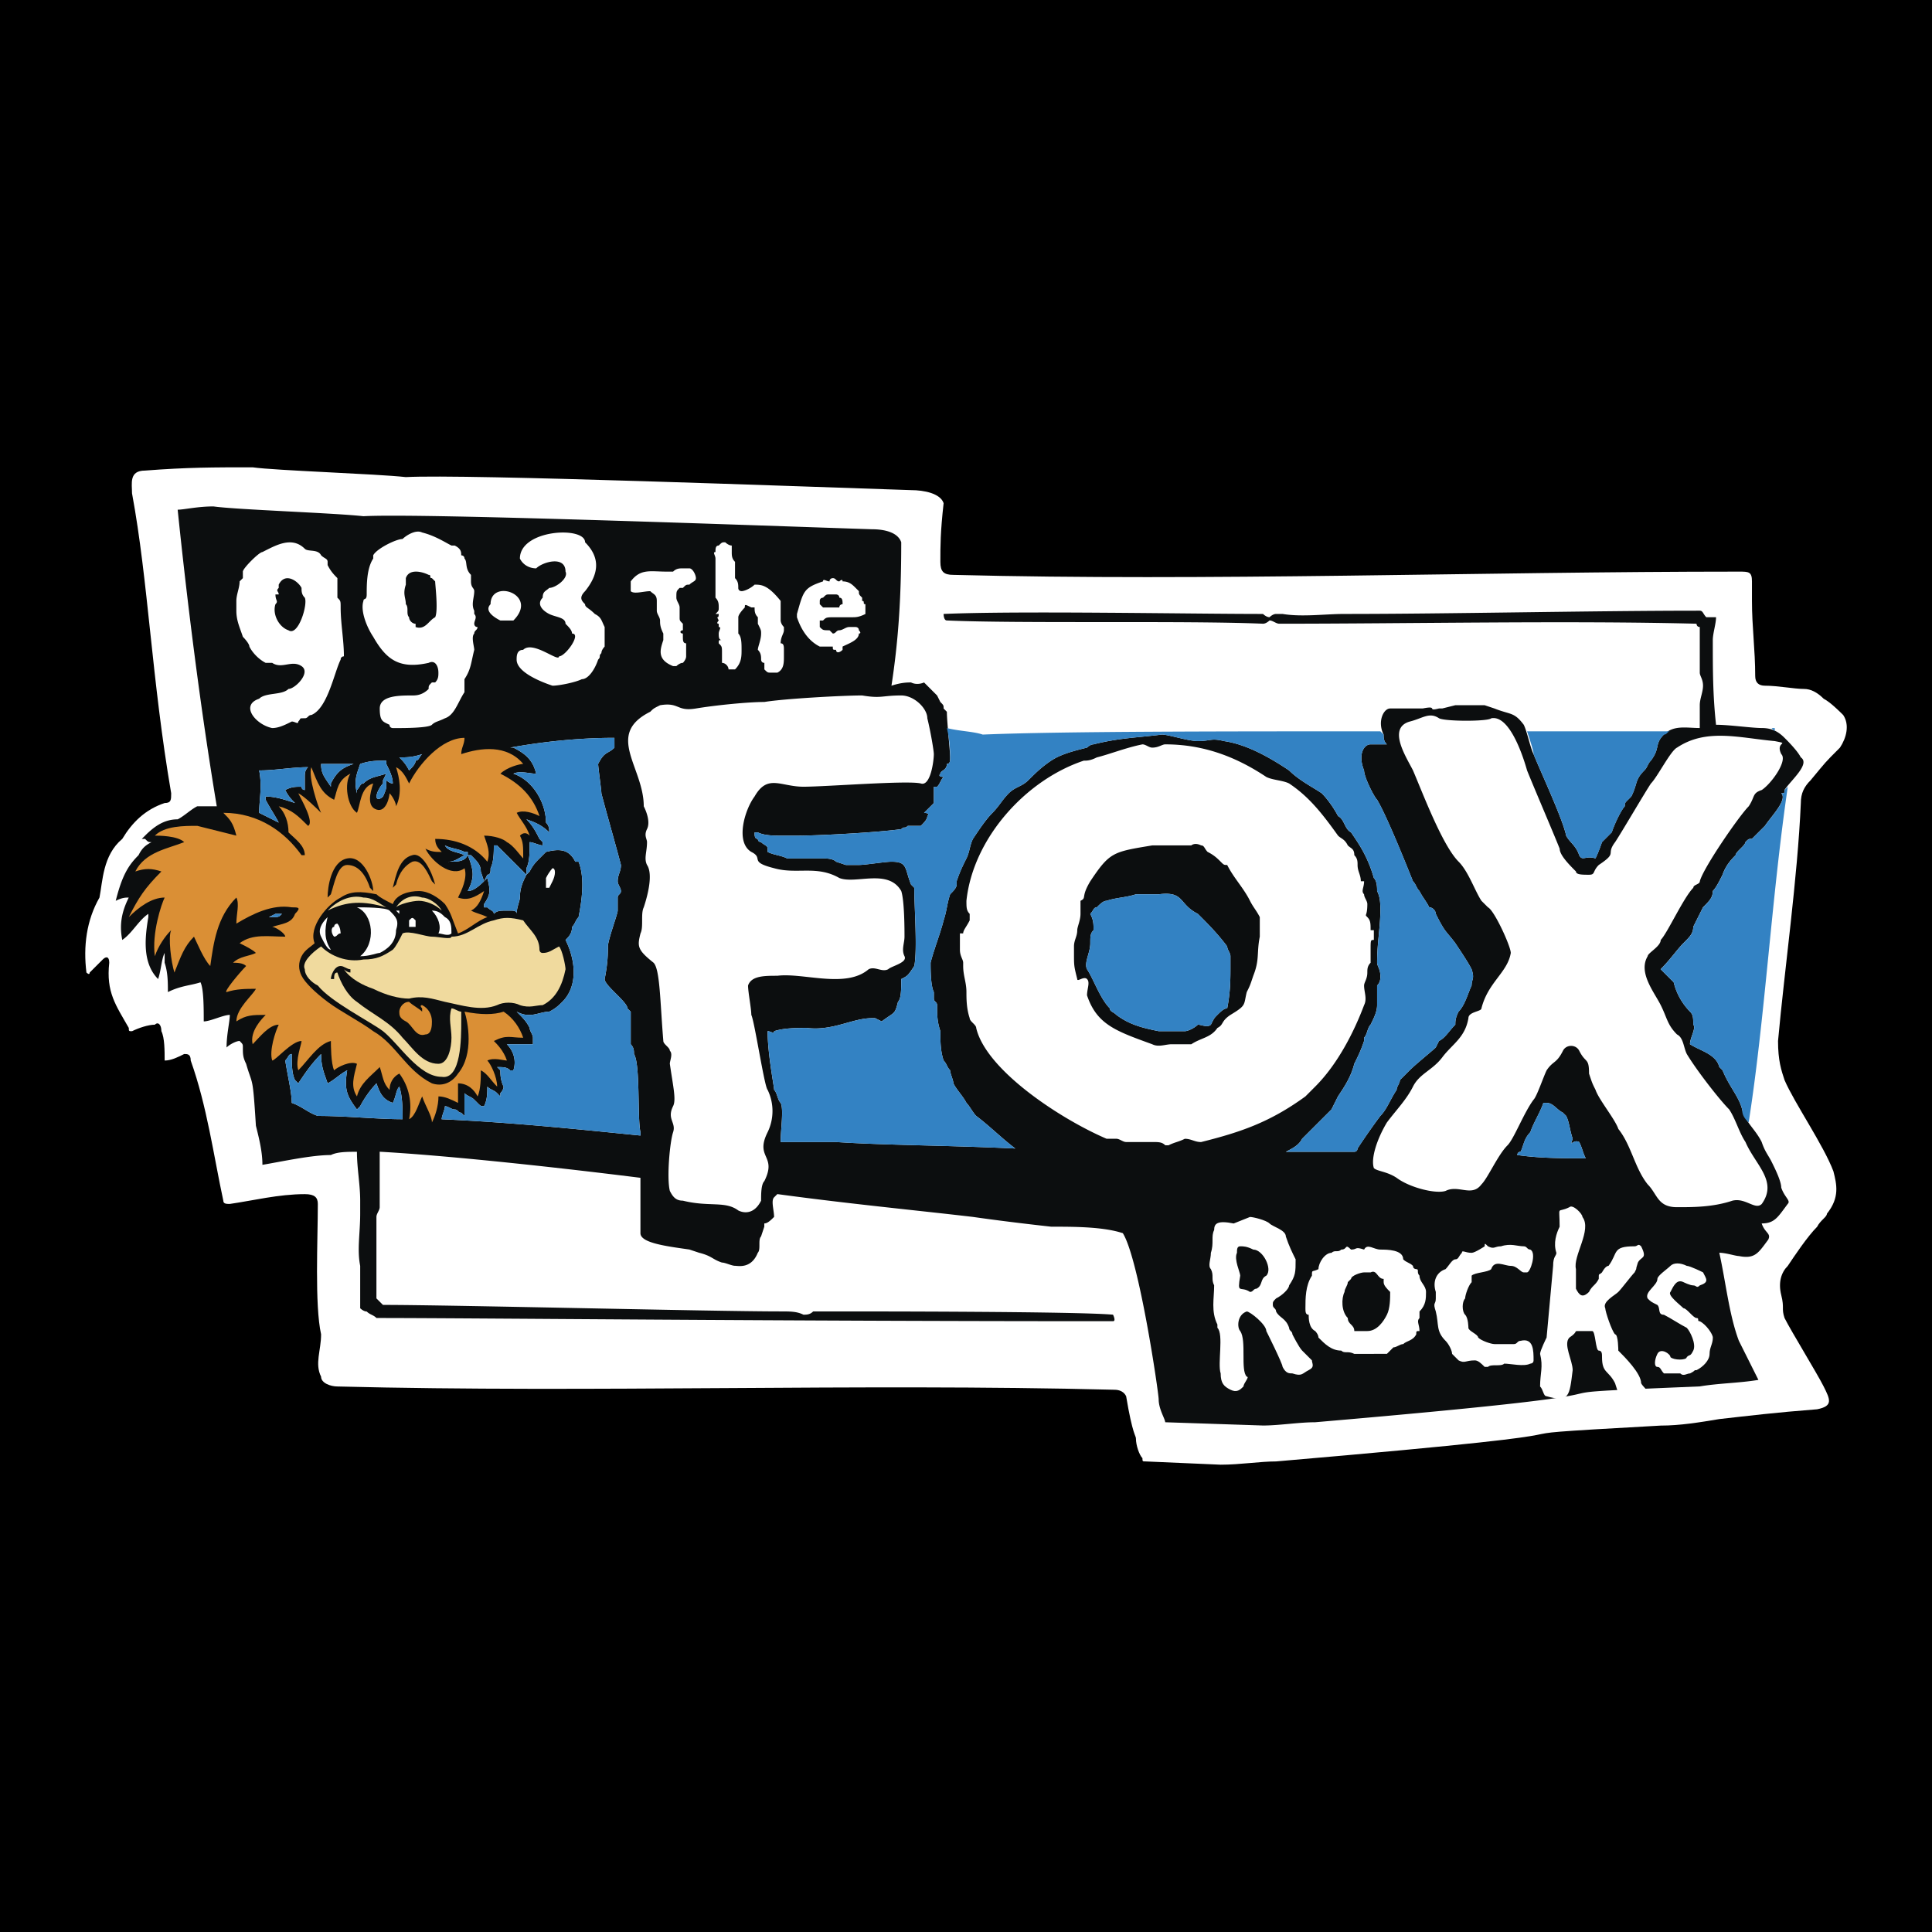 <svg xmlns="http://www.w3.org/2000/svg" width="2500" height="2500" viewBox="0 0 192.756 192.756"><g fill-rule="evenodd" clip-rule="evenodd"><path d="M0 0h192.756v192.756H0V0z"/><path d="M13.173 49.226c0-.976-.325-2.277 1.301-2.277 4.228-.325 6.829-.325 10.731-.325 2.276.325 12.357.65 15.284.976 5.854-.326 40.324.975 50.404 1.3 1.301 0 2.927.326 3.252 1.301-.325 2.927-.325 4.228-.325 5.854 0 .975.325 1.3 1.301 1.3 25.365.651 52.68-.325 78.371-.325.975 0 1.301 0 1.301.976v1.951c0 2.602.324 4.878.324 7.48 0 .65.326.975.977.975 1.301 0 2.926.325 3.902.325.65 0 1.301.325 1.951.976.65.325 1.625 1.301 1.951 1.626.65.976.324 2.276-.326 3.252-1.625 1.626-1.301 1.301-2.926 3.252-.65.65-.977 1.301-.977 2.276-.324 7.479-1.625 16.584-2.275 23.739 0 1.951.324 2.926.65 3.902.975 2.275 3.902 6.504 4.877 9.105.326 1.301.65 2.602-.65 4.227 0 .326-.65.65-.975 1.301-.977.977-2.277 2.928-2.928 3.902-.65.65-.975 1.627-.65 2.928.326 1.301 0 1.301.326 2.275.65 1.301 3.252 5.529 3.902 6.83s.975 1.951-.65 2.275c-4.229.326-6.83.65-9.756.977-1.951.324-3.902.65-5.854.65-23.414 1.301 3.252 0-38.373 3.576-1.625 0-3.576.326-5.527.326l-7.48-.326c-.324 0-.324 0-.324-.324-.326-.326-.65-1.301-.65-1.951 0-.326-.326-.326-.977-4.229-.324-.65-.975-.65-1.301-.65-25.689-.65-51.705.326-77.394-.324-.65 0-1.626-.326-1.626-.977-.65-1.301 0-2.602 0-4.227-.65-2.928-.325-9.432-.325-13.008 0-.65-.325-.977-1.301-.977-2.602 0-5.203.65-7.479.977-.325 0-.65 0-.65-.326-.976-4.553-1.626-9.43-3.252-13.982 0-.65-.325-.65-.65-.65-.65.324-1.301.65-1.951.65 0-.975 0-2.275-.325-2.926 0-.65-.325-.977-.65-.65-.65 0-1.626.324-2.276.65-.325 0-.325 0-.325-.326-1.301-2.275-2.276-3.576-1.951-6.504 0-.65-.325-.65-.65-.325l-1.301 1.301c0 .324-.325 0-.325 0-.325-2.602 0-5.204 1.301-7.48.325-1.626.325-4.228 2.276-5.854.976-1.626 2.276-2.927 4.228-3.577.65 0 .65-.325.65-.976-1.953-11.38-2.279-21.135-3.905-29.915z" fill="#fff"/><path d="M37.562 131.498c-.325-.324-.65-.324-.975-.65-.325 0-.651-.324-.651-.324v-4.229c-.325-1.625 0-3.252 0-5.203v-1.301c0-1.625-.325-3.252-.325-4.877-.975 0-1.951 0-2.601.324-1.952 0-4.878.65-6.829.977 0-1.301-.325-2.602-.65-3.902-.325-5.203-.325-3.902-.976-6.178-.325-.652-.325-.977-.325-1.627 0-.324 0-.324-.325-.65-.325 0-.976.326-1.301.65 0-1.301.325-2.602.325-3.252-.65 0-1.951.65-2.602.65 0-1.301 0-3.252-.325-3.902-.976.326-1.951.326-3.252.977 0-.977 0-1.951-.325-2.928v-.976c-.325.651-.325 1.626-.65 2.603-1.626-1.627-1.301-4.229-.976-6.179v-.325c-.976.65-1.626 1.951-2.602 2.601-.325-1.626 0-2.926.65-4.227-.325 0-.65 0-1.301.325.65-2.602 1.301-3.577 2.276-4.553.325-.65.65-.976 1.301-1.301-.325 0-.325 0-.65-.325h-.325l.325-.325c.976-.976 1.951-1.626 3.252-1.626.65-.325 1.301-.976 1.951-1.301h1.951c-1.626-9.756-2.927-20.162-3.902-29.592.65 0 1.951-.325 3.577-.325 2.276.325 12.032.65 14.959.976 5.853-.325 40.648.976 50.729 1.301 1.301 0 2.601.325 2.927 1.301 0 5.853-.326 10.081-.976 14.308.976-.325 1.626-.325 1.951-.325.65.325 1.301 0 1.301 0l1.301 1.301.325.65c.325.325.325.325.325.65l.325.325c0 .976.325 3.902.325 4.553 0 .325 0 .65-.325.65 0 .65-.65.65-.65.976-.325.325.325.325.325.325-.325.325-.325.65-.65.976h-.325v1.626l-.976.976s.65 0 .325.325c0 .325-.325.65-.65.976h-1.301c-.325.325-.325 0-.65.325-2.277.325-8.13.65-10.407.65h-1.625c-.65 0-1.626 0-2.276-.325h-.325c0 .325 0 .65.325.65 0 .325.325.325.325.325.325.325.65.325.65.65v.325c.65.325 1.301.325 1.951.65h3.577c.325 0 .976 0 1.301.325l.975.325h1.301c.651 0 2.602-.325 3.252-.325 1.626 0 1.301.65 1.951 2.276l.325.325c0 1.951.325 6.179 0 7.804-.65.976-.65.976-1.3 1.302 0 .975 0 1.951-.326 2.275-.325 1.301-.325.977-1.626 1.951l-.65-.324h-.325c-1.951 0-3.902 1.301-6.504.975-.976 0-2.276 0-3.252.326 0 .324-.325 0-.65 0 0 2.275.65 5.527.65 5.852.325.326.325.977.65 1.301.325.652 0 2.602 0 3.904h5.528c4.878.324 11.056.324 17.884.648-1.299-.975-2.602-2.275-3.902-3.252-.324-.324-.649-.975-.975-1.301-.325-.648-.976-1.301-1.301-1.949 0-.326-.325-.977-.325-1.303-.325-.324-.325-.648-.65-.975-.325-.975-.325-1.951-.325-2.926-.325-.977-.325-1.627-.325-2.602 0-.326-.325-.326-.325-.65v-.65c-.325-.65-.325-2.277-.325-2.928.325-1.3.976-2.926 1.301-4.228.325-.975.325-1.625.65-2.601.325-.326.65-.65.65-.976v-.325c.325-.976.65-1.626.976-2.276s.325-1.301.65-1.951c.65-.976 1.301-1.951 1.951-2.602s.977-1.301 1.625-1.951c.65-.65 1.301-.65 1.951-1.301s1.301-1.301 2.277-1.951c.975-.65 2.275-.976 3.576-1.301 0 0 .326-.325.65-.325 2.602-.65 4.229-.65 6.83-.976.65 0 2.602.65 3.576.65 1.301 0 1.301-.325 2.602 0 2.277.325 4.553 1.626 6.504 2.927.977.976 2.277 1.626 3.252 2.276.65.65 1.301 1.626 1.627 2.276.65.325.65 1.301 1.301 1.626.65.976 1.625 2.276 2.275 4.553.326.325.326.976.326 1.3.324.651.324 1.301.324 1.952 0 1.626-.324 3.252-.324 5.203 0 .325.324.65.324 1.301 0 .326 0 .65-.324.977v1.951c0 .65-.326 1.301-.65 1.951-.326.324-.326.975-.65 1.301v.324c-.326.977-.65 1.625-.977 2.277-.324 1.301-.975 2.275-1.625 3.252l-.65 1.301-2.928 2.926c-.324.65-.975.975-1.625 1.301h6.828c.326 0 .326-.326.326-.326a66.313 66.313 0 0 1 2.275-3.252c.65-.648.977-1.625 1.627-2.602 0-.324.324-.648.324-.975l.326-.324.65-.652c.65-.648 2.275-1.949 2.602-2.275l.324-.65c.65-.324.975-.975 1.627-1.625 0-.326 0-.65.324-1.301.65-.65.977-1.951 1.301-2.602 0-.65.326-.65 0-1.627-.324-.65-.975-1.626-1.625-2.601-.977-1.301-.977-.976-1.951-2.927 0-.325-.326-.651-.65-.651-.326-.65-.65-.975-.977-1.626-.324-.325-.324-.65-.65-.975-.65-1.626-2.602-6.504-3.576-8.13-.326-.325-1.301-2.276-1.301-2.927-.65-1.626 0-2.602.65-2.602h1.625c-.324-.325-.324-.65-.324-.976-.65-1.301 0-2.602.65-2.602h3.252c1.625-.325.324.325 1.625 0h.326l1.301-.325h2.926l.975.325c1.627.65 1.951.325 2.928 1.626.324.65.65 2.276.975 2.927.65 1.626 2.928 6.504 3.252 8.13.326.65.977.976 1.301 1.951.326.65.65 0 1.627.325.324-.65.65-1.626.65-1.626l.975-.976c.326-.976.977-2.276 1.301-2.602 0-.325 0-.325.326-.65l.324-.325c.65-1.301.326-1.626 1.301-2.602.326-.325.326-.65.65-.976.977-1.301.326-1.626 1.301-2.602.977-.976 2.277-.65 3.578-.65v-2.276c0-.65.324-1.301.324-1.951s-.324-.975-.324-1.301v-4.552c-.326 0-.326-.326-.326-.326-12.682-.325-28.941 0-41.623 0-.326 0-.65-.325-.977-.325 0 0-.324.325-.65.325-7.479-.325-24.389 0-31.543-.325-.325 0-.325-.65-.325-.65 7.479-.325 24.39 0 31.868 0 0 0 .326.325.65.325 0 0 .326-.325.65-.325h.65c1.951.325 4.229 0 6.18 0 10.404 0 24.713-.325 35.445-.325.324 0 .324.325.65.65h.975c0 .65-.324 1.626-.324 2.276 0 2.927 0 5.528.324 8.455 1.301 0 3.578.325 4.553.325.977 0 1.627.325 2.277.976.324.325 1.301 1.301 1.625 1.951.977.65-.975 2.276-1.625 3.252 0 .325 0 .325-.326.325.65.65-.975 2.276-1.625 3.252l-1.301 1.301c-.326 0-.326 0-.65.325 0 .325-.977.976-.977 1.301-.324.325-.975.976-1.301 1.951-.324.65-.65 1.301-.975 1.625 0 .651-.326.976-.977 1.626-.324.651-.65 1.301-.975 1.952 0 .65-.326.975-.977 1.626-.65.65-1.301 1.626-2.275 2.601.324.326.975.977 1.301 1.301a6.287 6.287 0 0 0 1.625 2.928c.326.324.326.65.326 1.301.324.324-.326 1.301-.326 1.951.977.65 2.602.975 2.928 2.275l.324.324c.65 1.627 1.627 2.604 1.951 3.904.326 1.299 1.301 1.949 1.951 3.252.326.975.65 1.299.977 1.949.324.65.975 1.951.975 2.602.326.977.977 1.301.65 1.627-.975 1.301-1.301 1.951-2.602 1.951.326.975.977.975.65 1.625-.975 1.301-1.301 1.951-2.926 1.627-.326 0-1.301-.326-1.951-.326.65 2.928.975 6.18 1.951 8.781l1.951 3.902c-1.951.324-3.902.324-5.854.65-23.414.975 3.252 0-38.373 3.576-1.625 0-3.576.326-5.203.326l-9.756-.326c0-.324-.65-1.301-.65-2.275 0-.65-1.951-13.984-3.576-16.586-1.951-.65-4.879-.65-7.154-.65-2.928-.324-5.529-.65-7.805-.975-5.528-.65-12.357-1.301-19.511-2.277l-.325.326c-.325.324 0 1.301 0 1.951-.325.324-.65.65-.976.65v.324l-.325.977c-.325.324 0 1.301-.325 1.625-.65 1.627-1.951 1.301-2.276 1.301s-.976-.324-1.301-.324c-.976-.326-.976-.65-2.276-.977l-.976-.324c-2.276-.326-4.878-.65-4.878-1.627v-1.625-3.902c-10.406-1.301-20.162-2.277-26.015-2.602v5.527c0 .326-.326.65-.326.977v8.129l.651.65c6.829 0 32.844.65 39.673.65.976 0 1.625 0 2.276.326.325 0 .65 0 .975-.326h2.277c3.577 0 24.064 0 27.64.326 0 0 .326.65 0 .65-32.837.007-64.055-.319-73.486-.319zm23.739-57.883c-3.252 0-6.829.325-10.406.976h.325c1.301.65 1.952 1.301 2.276 2.602-.65 0-1.625-.325-2.276 0 1.952.65 3.252 2.927 3.252 4.878.326.325.326.65.326.976-.651-.65-1.301-.976-2.277-1.301.651.65.976 1.301 1.301 1.951l.325.325v.325c-.325 0-.975-.325-1.301-.325 0 .976 0 1.951-.325 2.602v.65l-2.926-2.927h-.326c0 .65 0 1.626-.325 2.276 0 .325 0 .65-.325.65l-.325.65-.325-.976c0-.65-.326-.976-.976-1.626h-.325v-.325h-.325c-.65-.325-1.301-.325-1.951-.65.325.65 1.301.65 1.951.976-.65.325-.976.65-1.626.65.976 0 1.626 0 1.951-.65.65 1.626.65 2.276 0 3.577.65 0 1.301-.65 1.951-1.3.325 1.3.325 1.626-.325 2.602v.325h.325c.325.326.65.326.65.651.326-.325.651-.325 1.301-.325h.325c.325 0 .651 0 .651.325 0-.651.325-1.301.325-1.626 0-.976.325-1.626.65-2.276l.325-.325c.326-.65.65-.976.976-1.301l.65-.65c1.301-.325 2.276-.325 2.927.976h.325c.65 1.626.325 3.902 0 5.528-.325.325-.325.65-.65.976 0 .65-.325.975-.65 1.3.975 1.952 1.3 4.554-.326 6.179-.325.326-.65.65-1.3.977-.651 0-1.301.324-1.952.324-.325 0-.65 0-1.3-.324.65.65.975.975 1.3 1.625 0 .326.326.65.326.977v.65H50.57c.65.65.976 1.625.65 2.6h-.325c-.325-.324-.65-.324-1.3-.324l.325.324c0 .326 0 .977.325 1.627 0 0 0 .324-.325.65v.326l-.325-.326c-.326-.326-.65-.326-.976-.65 0 .65 0 1.301-.325 1.951-.325 0-.325 0-.651-.326l-.325-.324c-.325-.324-.65-.324-.976-.65v2.275l-.325-.324c-.325 0-.325-.324-.65-.324s-.65-.326-.976-.326c0 .326-.325.975-.325 1.301 7.154.324 13.333.975 19.836 1.625v-.324c-.325-1.301 0-6.828-.65-7.805 0-.324 0-.65-.325-.975v-3.252l-.325-.326c0-.65-2.276-2.275-2.276-2.926.325-1.627.325-2.603.325-3.252 0-.651.976-3.252.976-3.577v-1.301c0-.325.325-.325.325-.651 0-.325-.325-.65-.325-.975 0-.65.325-.976.325-1.626-.325-1.301-1.626-5.854-1.951-7.154 0-.325 0 .325 0 0s-.325-2.602-.325-2.927c.65-1.301.976-.976 1.626-1.626l-.001-.98zm90.078 41.623c2.275.326 4.553.326 6.828.326-.324-.65-.324-.977-.65-1.625-.65-.326-.975.648-.65-.326-.324-.977-.324-1.627-.65-2.277l-.324-.324c-.65-.324-.975-.977-1.627-.977h-.324c-.326.977-.977 1.951-1.301 2.928-.65.65-.65 1.301-.975 1.951-.327 0-.327.324-.327.324zm-28.941-14.633c.324-1.625.324-2.926.324-4.228v-.976c0-.325-.324-.65-.324-.975-.977-1.301-1.951-2.277-2.928-3.252-1.951-.976-1.301-2.277-3.902-1.951h-2.276c-.977.325-1.951.325-2.928.65-.324 0-.65.325-.975.65-.326 0-.326.326-.65.651.324.65.324.975.324 1.626-.324.325-.324.65-.324 1.301 0 .975-.65 1.951-.326 2.601.65.977 1.301 2.928 2.277 3.902 0 .326.324.326.65.65 1.301.977 2.602 1.301 4.227 1.627h2.602c.326 0 .977-.326 1.301-.65.326 0 .977.324 1.301 0 .326-.65.326-.65.65-.977.326-.322.65-.649.977-.649zM42.115 75.241c-.976.325-1.626.325-2.276.325.325.325.65.65.976 1.301.325-.325.65-.65.65-.976.325 0 .325-.325.65-.65zm-3.577.65c-.976 0-1.626 0-2.602.325-.325.976-.65 1.626-.325 2.927v-.325c.325-.325.325-.65.651-.65.65-.65 1.3-.65 2.276-.976l-.325.65v.325c-.325.325-.651.976-.651 1.301s.326.325.651 0c0 0 .325-.65.325-.976v-.65s.325.325.65.325c0-.65-.325-1.301-.65-1.951v-.325zm-3.251.325h-3.252c0 .976.325 1.301.976 2.276v-.325c.65-1.3 1.3-1.625 2.276-1.951zm-4.553.326c-1.626 0-3.252.325-4.878.325.325 1.626 0 2.927 0 4.228l1.951.976c-.325-.65-.975-1.626-1.3-2.276v-.325c.976 0 1.951.325 2.926.65-.325-.325-.65-.65-.975-1.301.65-.325.975-.325 1.626-.325 0 .325.325.325.325.325v-.65-.65c0-.327 0-.652.325-.977zM26.832 91.5h.325c.65 0 .65 0 .976-.325.325 0 .65 0 0 0h-.65l-.651.325zm1.626 14.309c.325 1.951.65 3.252.65 4.227.976.326 1.626.977 2.602 1.301 2.927 0 5.853.326 8.455.326 0-.975 0-2.275-.325-3.252-.325.324-.325.977-.65 1.625-.975-.324-1.3-.975-1.626-1.949-.65.648-1.3 1.625-1.626 2.275l-.325.326c-.975-1.301-1.301-1.953-.975-3.904-.651.326-1.301.977-1.952 1.303-.325-.977-.65-1.627-.65-2.928-.976.977-1.626 1.951-2.276 2.928l-.326-.326c-.325-.65-.325-1.625-.325-2.602-.326-.001-.326.323-.651.65zm13.332 5.853h.325v-.326.326h-.325z" fill="#0c0e0f"/><path d="M84.064 64.509v.325c-.325.325-.65.325-.65 0-.325 0-.325 0-.325-.325h-1.3c-1.301-.65-1.951-1.951-2.277-2.927v-.325c.651-2.277.651-2.602 2.602-3.252 0-.325.325 0 .65 0 0-.325.326-.325.326-.325.325 0 .325.325.65.325 0 0 .325-.325.325 0 .651 0 .976.325 1.301.65l.325.325c0 .326 0 .326.325.651v.325c.326 0 0 .325.326.325v.976c-.651.325-.976.325-1.301.325h-1.626c-.976 0-.976 0-1.301.325h-.325v.651c.325.325.325.325.975.325l.326.325c.325 0 .325-.325.65-.325s.65-.325.976-.325h.65s.325 0 .325.325c0 0 .325.325 0 .325-.001.651-.976.977-1.627 1.301zm-1.95-3.902h1.626c0-.325.325-.325.325-.325 0-.325 0-.65-.325-.65 0-.325-.325-.325-.325-.325h-.651c-.325 0-.325 0-.65.325 0 0-.325 0-.325.325v.325l.325.325zm-15.935 3.252v-.65c-.325-.65-.325-.976-.325-1.301s-.325-.65-.325-.975v-.326-.65c0-.65-.325-.65-.65-.976-.65 0-1.626.326-1.951 0v-.325-.65c.976-1.301 1.951-.976 3.577-.976h.65c.325-.325.65-.325.976-.325h.65c.325 0 .65.65.65.976 0 .325-.325.325-.65.65-.325 0-.325 0-.65.325h-.325c-.325.325-.325.325-.325.976 0 .325.325.65.325.975v.976c0 .325 0 .325.325.65v.651c-.325 0-.325.325 0 .325v.325c0 .325 0 .651.325.651v1.3c0 .326-.325.65-.325.65-.325 0-.65.325-.65.325h-.325c-1.627-.649-1.302-1.626-.977-2.601zm5.854 2.276v-.976c0-.65 0-.65-.325-.975 0-.326 0-.326.325-.326-.325 0-.325-.325-.325-.65s.325-.65 0-.65v-.326c-.325 0 0-.325 0-.325-.325-.65 0 0 0-.65h-.325c.325-.325.325-.325.325-.651 0-.325 0-.65-.325-.975v-.325-.976-1.626-.976c0-.325-.325-.65 0-.65 0-.325 0-.65.325-.65.325-.325.325-.325.65-.325 0 0 .325.325.65.325v.65c0 .325 0 .65.325.976v1.626c.325.325.325.65.325.975 0 .325.325.325.325.325.325 0 .976-.325 1.301-.65.65 0 1.301 0 2.602 1.625v1.951s0 .325.325.651v.325c0 .325-.325.65-.325 1.301.325 0 .325.325.325.65v.65c0 .65 0 1.301-.65 1.626h-.65c-.325 0-.325 0-.65-.325v-.65c-.325 0-.325-.325-.325-.325 0-.326 0-.651-.325-.976 0-.325.325-.976.325-1.626 0-.325 0-.325-.325-.976v-.65c-.325-.325-.325-.65-.325-.976h-.325c-.65-.325-.65-.325-.65 0 0 0-.65.651-.65.976v1.626c.325.325.325.976.325 1.626 0 .65 0 1.301-.65 1.951h-.65c-.003-.324-.328-.649-.653-.649zM116.258 114.264c-.324-.324-.65-.324-1.301-.324h-2.602c-.324 0-.65-.326-.975-.326h-.977c-4.553-1.951-12.031-6.83-13.008-11.057 0-.324-.649-.65-.649-.975-.325-.977-.325-1.951-.325-2.602 0-.977-.325-1.627-.325-2.603v-.325c0-.325-.325-.65-.325-1.3v-1.626h.325c0-.325.325-.65.65-1.301v-.65c-.325-.325-.325-.651-.325-1.301.65-6.179 5.854-12.032 11.707-13.983.324 0 .65 0 1.301-.325 1.301-.325 2.926-.976 4.553-1.301.324 0 .65.325.975.325.65 0 .977-.325 1.301-.325 3.902 0 7.154 1.301 10.082 3.252.65.325 1.625.325 2.275.65 1.951 1.301 3.252 2.927 4.879 5.203.324.325.65.325.975.976.326.325.65.325.65.976.326.325.326.65.326.976 0 .65.324.976.324 1.626h.326c0 .65-.326.975 0 1.301 0 .325.324.65.324.976 0 1.301-.324.976 0 1.301.326.325.326.65.326 1.301h.324v.975c-.324 0-.324 0-.324.976v1.3c-.326.325-.326.65-.326.977 0 .65-.324.975-.324 1.301 0 .65.324 1.301 0 1.951-.977 2.602-2.602 5.854-4.879 8.129l-.975.977c-3.578 2.6-6.504 3.576-10.406 4.553-.65 0-.977-.326-1.627-.326-.65.326-.975.326-1.625.65h-.325v-.002zm-7.805-14.959c.977 2.928 2.928 3.578 6.504 4.879.65.324 1.301 0 1.951 0h1.951c.977-.65 1.951-.65 2.602-1.627.65-.324.326-.65 1.301-1.301 1.627-.975 1.301-.975 1.627-2.275.324-.65.324-.65.65-1.627.65-1.625.324-2.276.65-3.902v-1.951c-.326-.65-.65-.976-.977-1.626-.65-1.301-1.625-2.276-2.275-3.577-.326 0-.326 0-.65-.325-.326-.325-.65-.65-1.301-.976-.326-.325-.326-.65-.65-.65-.65-.325-.977 0-.977 0h-3.902c-3.902.65-4.227.65-6.178 3.577-.977 1.626-.326 1.626-.977 1.951v1.301c0 .65-.324 1.301-.324 1.626 0 .65-.326.975-.326 1.626v.65c0 1.301 0 1.301.326 2.603 0 .324.65-.326.975 0 .326.323 0 .973 0 1.624zM73.659 120.768c-1.301-.977-2.927-.326-5.528-.977-.65 0-.976-.324-1.301-.975-.325-1.301 0-4.877.325-5.854s-.65-1.301 0-2.602c.325-.65 0-1.951-.325-4.227 0-.326.325-.977 0-1.301 0-.326-.65-.65-.65-.977-.325-3.902-.325-7.154-.976-7.805-1.626-1.3-1.626-1.625-1.301-2.926.325-.65 0-1.951.325-2.602.325-.975.976-3.251.325-4.227-.325-.65 0-1.301 0-2.276 0-.325-.325-.65 0-1.301s0-1.626-.325-2.276c0-3.902-3.902-7.154.65-9.431.325-.325.325-.325.976-.65 1.951-.325 1.626.65 3.577.325s5.203-.65 6.829-.65c1.951-.325 7.804-.65 9.755-.65 1.951.325 1.951 0 3.903 0 1.3 0 2.601 1.301 2.601 2.276.325 1.301.65 3.252.65 3.577 0 .65-.325 3.252-1.301 2.927-1.301-.325-9.43.325-11.707.325s-3.577-1.301-4.878.976c-.976 1.301-1.951 4.553-.325 5.528 1.301.65-.325.976 2.276 1.626 2.276.65 4.228-.325 6.504.976 1.626.65 4.877-.976 6.179 1.3.325.976.325 3.903.325 4.553 0 .651-.325 1.301 0 1.951.325.65-1.301.976-1.626 1.301-.65.326-1.301-.325-1.951 0-2.277 1.951-6.504.326-9.105.65-1.301 0-2.602 0-2.927.977 0 .65.325 2.275.325 2.926.325.65 1.301 7.154 1.626 7.479a4.83 4.83 0 0 1 0 4.229c-1.301 2.602.976 2.275-.325 4.877-.325.326-.325 1.301-.325 1.951-.649 1.301-1.625 1.301-2.275.977zM139.348 117.516c-.977-.65-1.951-.65-2.277-.977-.324-.975.326-2.926 1.301-4.553.977-1.299 1.951-2.275 2.602-3.576s1.951-1.627 2.928-2.928c.975-1.299 2.275-1.949 2.602-3.9 0-.65 1.299-.65 1.299-.977.652-2.602 2.604-3.576 2.928-5.528 0-.65-1.627-4.227-2.275-4.553l-.652-.65c-.648-.976-1.299-2.927-2.275-3.902-1.625-1.626-3.576-6.829-4.553-9.105-.65-1.301-2.602-4.228-.324-4.878 1.301-.325 1.951-.976 2.926-.325.65.325 4.879.325 5.203 0 1.627-.325 2.928 2.927 3.576 5.203.65 1.626 2.604 6.179 3.252 7.805 0 .65.977 1.626 1.627 2.276 0 .325.65.325 1.301.325s.324-.325.975-.976c1.951-1.301.65-.976 1.627-2.276.65-.976 2.926-4.878 3.576-5.854.65-.65 1.951-3.252 2.602-3.577 2.928-1.951 6.18-.976 9.756-.65 1.627.325 0 0 .65 1.301.65.65-.975 2.927-1.951 3.577-.975.325-.65.65-1.301 1.626-.975.976-4.553 6.179-4.877 7.479 0 .325-.65.325-.65.65-.977.976-2.602 4.553-3.252 5.203 0 .651-1.301 1.301-1.301 1.626-.977 1.627.65 3.578 1.301 4.879s.65 1.951 1.625 2.926c.65.326.65 1.301.977 1.951.975 1.625 3.252 4.553 4.227 5.529.65.975.977 2.275 1.627 3.252.975 2.275 3.252 3.9 1.625 6.178-.65.65-1.625-.65-2.926-.326-1.951.65-3.902.65-5.529.65-1.951 0-1.951-1.301-2.926-2.275-1.301-1.627-1.627-3.902-2.928-5.529-.324-.975-1.951-2.926-2.275-3.902-.326-.648-.326-.648-.65-1.625 0-1.627-.326-.975-.977-2.275-.324-.65-1.301-.65-1.625 0-.65 1.301-.975.975-1.627 1.949-.324.652-.975 2.604-1.301 2.928-.975 1.301-1.951 3.902-2.6 4.553-.977.975-1.951 3.252-2.604 3.902-.975 1.301-2.275 0-3.576.65-.979.324-3.581-.327-4.881-1.301zM27.157 72.639c-1.626-.325-3.252-2.276-1.301-2.927.65-.65 2.276-.325 2.927-.976.65 0 2.276-1.626 1.301-2.276-.976-.65-1.951.325-2.927-.325h-.65c-.65-.325-1.301-.976-1.626-1.626 0-.325-.65-.976-.65-.976-.325-.975-.65-1.626-.65-2.601v-.976c0-.65.325-1.301.325-1.951l.325-.325v-.651c0-.325 1.626-1.951 1.951-1.951 1.301-.65 2.927-1.626 4.228-.325.325.325 1.301 0 1.626.65.325.325.65.325.65.65v.325c.326.65.651.975.976 1.301v1.951c.325.325.325.325.325.975 0 1.626.325 3.252.325 4.878 0 0-.325 0-.325.326-.65 1.3-1.301 4.877-2.927 5.528-.325 0-.325.325-.65.325-.65 0-.325 0-.65.325 0 .325-.326 0-.65 0-.652.327-1.303.652-1.953.652zm1.626-9.755c.976.65 1.951-2.602 1.626-3.252-.325-.325-.325-.651-.325-.976-.325-.65-1.626-1.626-2.277-.325v.325c-.325.325 0 .325 0 .651h-.325c0 .65.325.65 0 .975-.325.976.325 2.277 1.301 2.602zm10.405 9.755s-.325 0-.325-.325c-.65-.325-.975-.325-.975-1.626s1.951-1.301 3.251-1.301c.325 0 .976 0 1.626-.65 0-.325 0-.325.325-.65h.325c.325-.325.325-.65.325-.976 0-.65-.325-1.3-.976-.976-2.927.65-4.228-.325-5.528-2.602-.65-.975-1.301-2.601-.975-3.577 0-.325.325 0 .325-.65 0-.976 0-2.602.65-3.578v-.325c.325-.65 2.276-1.626 2.927-1.626.325-.325 1.301-.976 1.951-.65 1.301.325 2.276.976 2.927 1.301h.325c.65.325.65.65.65.976 0 0 .325 0 .325.325.325.326 0 .976.65 1.626v.651c0 .65.325.65.325.975 0 .651-.325 1.301 0 1.952v.325c.325.325 0 .65 0 .975 0 0 0 .326.325.326 0 .325-.325.325-.325.65-.325.325 0 1.301 0 1.626-.325 1.301-.325 1.951-.976 2.927v1.301c-.65.976-.976 2.276-1.951 2.602-.65.325-.976.325-1.301.65s-2.927.325-3.252.325l-.648-.001zm2.277-10.08c.976.325 1.301-.651 1.951-.976.325-.65 0-3.251 0-3.577l-.325-.325c-.325 0 0-.326-.325-.326-.65-.325-1.951-.65-2.276.326v.65c-.325.976 0 1.301 0 1.951.325.325 0 .976.325 1.301 0 .325.325.65.65.65v.326zm8.455-.651c-.651-.325-1.626-.975-.976-1.626 0-2.601 4.877-.975 2.276 1.626h-1.3zm5.203 6.504c.65 0 2.276-.325 2.927-.65.65 0 1.301-.976 1.626-1.951.325-.326 0-.326.325-.651 0-.325.325-.65.325-.65v-1.951c-.326-.651-.326-.976-.976-1.301-.65-.651-.976-.651-.976-.976-.325-.325-.65-.65 0-1.301 1.301-1.626 1.626-3.252 0-4.877 0-1.626-6.503-1.301-6.503 1.625.325.651.975.976 1.625.976.65-.65 2.927-1.301 2.927.325.325.651-.976 1.626-1.626 1.626-.326.325-.651.325-.651.976-.65.65 0 1.301.651 1.626.65.325 1.626.325 1.626.975.325.326.65.651.65.976.976 0-.65 2.276-1.301 2.276 0 .65-2.601-1.626-3.577-.65-.65 0-.65.65-.65.976.001 1.3 2.602 2.275 3.578 2.601z" fill="#fff"/><path d="M40.489 101.906c-.65-.324-.65-.65-.65-.975 0-.326.325-.977.976-.977.325.326.976.65 1.301.977v-.326c-.325-.324 0-.324 0-.324.65.324.976.975.976 1.625 0 .326 0 1.301-.65 1.301-.977.326-1.302-.975-1.953-1.301zm5.529-26.665c0-.65.325-.976.325-1.626-2.276 0-4.553 2.602-5.528 4.553-.325-.65-.65-1.301-1.301-1.626.325.976.65 2.602 0 3.902 0-.325-.325-.976-.65-1.301 0 .325-.325 1.951-1.301 1.626-.975-.325-.65-1.626-.325-2.602-1.301.325-1.301 2.276-1.626 2.927-.975-.65-1.301-2.927-.65-3.902-1.301.65-1.301 1.626-1.626 2.602-1.301-.65-1.626-1.626-2.277-3.252-.325.976.651 3.902.976 4.553-.325-.325-1.626-1.626-2.276-1.951.325.65 1.626 2.927.976 3.252-.976-.976-1.626-1.626-2.927-1.951.651.65.976 1.626.976 2.602.65.65 1.626 1.301 1.626 2.276h-.325c-1.626-2.276-4.228-4.228-7.805-4.228.65.65.976.976 1.301 2.276l-3.902-.976c-1.301 0-3.252 0-4.228.976.325 0 2.276 0 2.927.65-1.626.65-3.902.976-4.878 2.927.976-.325 1.626-.325 2.602 0-1.626 1.626-2.276 2.602-3.252 4.553.976-.976 2.276-1.951 3.577-1.951-.325.65-1.301 3.577-.976 5.853.325-.975.976-1.951 1.626-2.601-.325.65 0 3.251.325 4.228.65-1.627.976-2.602 1.951-3.578.325.651.976 2.277 1.626 2.927.325-2.276.65-4.877 2.602-6.829.325.65 0 1.626 0 2.601 1.626-.975 3.577-1.951 5.528-1.626.65 0 .976 0 .325.651-.325.975-1.3.975-2.276 1.301.325 0 1.301.65 1.301.975-1.626 0-3.252-.325-4.553.651.65.325 1.301.65 1.626.975-.65.325-1.626.325-2.276.976.325 0 .976 0 1.301.325-.65.651-2.276 2.603-1.951 2.603.976-.326 1.951-.326 2.927-.326-.325.65-1.951 1.951-1.951 3.252.976-.65 1.626-.65 2.927-.65-.325.326-1.626 1.627-1.301 2.928.65-.65 1.626-1.951 2.601-1.951-.325.65-.975 2.602-.65 3.576.325 0 1.951-1.951 2.927-1.951 0 .326-.651 1.951-.325 2.926.976-.975 1.951-2.6 3.252-2.926 0 .326 0 2.277.325 2.926.325-.324 1.626-.975 2.276-.648-.325 1.301-.65 2.275 0 3.252.325-1.301 1.301-1.951 2.277-2.928.325.977.325 1.627.975 2.275 0-.648.325-1.299.976-1.625.976 1.301 1.301 2.926.976 4.553.65-.326.976-1.627 1.301-2.275.325.975.976 1.949.976 2.6.325-.65.65-1.625.65-2.6.65 0 1.301.324 1.951.648v-1.949c.976 0 1.626.648 1.951 1.301.326-.652.326-1.951.326-2.604.65.326.976.977 1.626 1.627 0-.975-.65-2.275-.976-2.602.65-.326 1.626 0 1.951 0-.325-.975-.975-1.625-1.301-1.951 1.301-.65 1.626-.324 2.927-.324-.325-.977-.976-1.951-1.951-2.602-.976.324-2.276.324-3.902 0 .325.975.976 4.227-.65 6.178-.65.977-1.626 1.301-2.602.977-2.602-1.303-3.577-3.902-5.854-5.203-1.301-.977-3.252-1.951-4.553-2.928-1.3-.975-2.276-1.951-2.601-2.602s-.325-1.301 0-1.951c.325-.65.975-.975 1.301-1.3-.65-1.626 1.3-3.902 2.601-4.553.976-.651 1.951-.651 3.577-.325.326.325.976.65 1.626.976.325-.976 1.626-1.301 2.602-1.301s1.951.651 2.602 1.301c.65.976.65 1.301 1.301 2.927.976-.325 1.951-1.301 2.927-1.626-.65-.325-.976-.325-1.626-.65.65-.326.976-.976 1.301-1.952-.976.651-1.626.976-2.602.651.325-.651.976-1.951.65-2.927-1.301.976-3.252-.65-3.902-1.951.65.325.976.325 1.626.325-.325-.325-.65-.65-.65-1.301 1.951 0 3.902.65 5.203 2.276.325-.976 0-1.626-.325-2.602.975 0 1.951.325 2.276.65.65.325 1.301 1.301 1.626 1.626 0-1.301 0-1.626-.325-2.276.325-.325.65-.325.975 0-.325-.976-.975-1.626-1.3-2.276.65-.325 1.626 0 2.276.325-.65-1.951-1.951-3.252-3.902-4.228.65-.65 1.951-.976 2.276-.976-1.631-1.953-4.232-1.628-6.183-.977z" fill="#da8f35"/><path d="M53.822 94.752s0 .325.325.325c.651 0 .976-.325 1.626-.65.325.325.651 1.951.651 2.276-.326 1.627-.976 2.928-2.277 3.578-.65 0-1.301.324-2.276 0-.651-.326-1.626-.326-2.276 0-1.626.65-3.577 0-5.203-.326-1.301-.324-2.276-.65-3.577-.324-.976 0-2.276-.326-3.577-.977-.975-.324-2.276-.975-2.927-1.951 0 0 .326.326.651.326v-.326c-.325 0-.651-.325-.976-.325-.65 0-.975.976-.975 1.302h.325c0-.326 0-.65.325-.65.325.975.976 2.275 1.951 2.926 1.626 1.301 3.252 1.951 4.553 3.578.976.975 1.951 2.602 3.577 2.602.976 0 1.301-1.627 1.301-2.602 0-.977-.325-1.951 0-2.928.325 0 .65.326.976.326v.975c0 1.627 0 5.854-1.951 5.529-2.276 0-4.228-3.252-5.853-4.553-1.301-.977-5.203-2.928-6.504-4.553-.651-.326-1.301-.977-1.301-1.627-.325-.65.65-1.626 1.626-2.276.976.975 2.602 1.625 4.228 1.301 1.3 0 1.951-.326 2.926-.976.325-.325.65-.976.976-1.626.65-.325 2.276.325 2.927.325s1.951.325 1.951 0c1.626 0 2.601-1.301 4.227-1.626.976-.325 1.626-.325 2.927 0 .648.976 1.624 1.626 1.624 2.927zM41.79 89.875c-.65 0-1.951.325-2.276.65.65-.975 1.626-1.3 2.602-.975.65 0 1.626.65 1.951 1.301-.651-.651-1.627-.976-2.277-.976zm-3.252.649c-2.276-.65-3.902-.65-5.854.326.976-.976 2.277-1.626 3.578-1.301.975 0 1.626.651 2.276.975z" fill="#f0da9e"/><path d="M43.091 87.923c-.325-.65-.976-2.276-1.951-1.951-.65.325-1.301.976-1.626 2.276l-.325.325c.325-1.301.65-2.927 1.951-3.252.976-.325 1.951 1.626 2.276 2.927l-.325-.325zm-6.179.651c-.325-.976-.976-2.276-2.276-2.276-.976 0-1.301 1.951-1.626 2.927l-.326.325c0-.976.326-3.577 1.952-3.902s2.601 2.276 2.601 3.251l-.325-.325z" fill="#0c0e0f"/><path d="M55.123 86.623s-.325.325-.65.976v.976h.326l.325-.65c.324-.652.324-1.302-.001-1.302zM43.091 90.85c.65 0 .976.325 1.301.65.65.325.65.976.65 1.626-.325.325-.976 0-1.301 0 .325-.65 0-1.626-.65-2.276zm-3.577 1.951c0 1.301-.976 1.951-1.625 2.276-.326 0-.976.325-1.952.325 1.626-1.3 1.301-4.227-.325-4.878.651 0 2.927 0 3.252.326.65.65.975.975.65 1.951zm-6.504 1.951c-.326 0-.651-.65-.976-1.301-.325-.65 0-1.301.65-1.951-.325 1.301-.325 2.276.326 3.252zm6.829-3.577v-.325h-.325l.325.325zm.975 1.301h.65v-.651c-.325-.325-.325-.325-.65 0v.651zm-7.479.975c.325 0 .325-.325.65-.325 0 0 0-.65-.325-.976 0 0-.325 0-.325.326-.325 0-.325.65 0 .975z" fill="#fff"/><path d="M94.471 72.639c1.301.325 2.602.325 3.578.65 7.803-.325 23.738-.325 39.672-.325l.326.325c0 .325 0 .65.324.976h-1.625c-.65 0-1.301.976-.65 2.602 0 .65.975 2.602 1.301 2.927.975 1.626 2.926 6.504 3.576 8.13.326.325.326.65.65.975.326.651.65.976.977 1.626.324 0 .65.326.65.651.975 1.951.975 1.626 1.951 2.927.65.975 1.301 1.951 1.625 2.601.326.977 0 .977 0 1.627-.324.65-.65 1.951-1.301 2.602-.324.65-.324.975-.324 1.301-.652.65-.977 1.301-1.627 1.625l-.324.65c-.326.326-1.951 1.627-2.602 2.275l-.65.652-.326.324c0 .326-.324.65-.324.975-.65.977-.977 1.953-1.627 2.602-.975 1.301-1.625 2.277-2.275 3.252 0 0 0 .326-.326.326h-6.828c.65-.326 1.301-.65 1.625-1.301l2.928-2.926.65-1.301c.65-.977 1.301-1.951 1.625-3.252.326-.652.65-1.301.977-2.277v-.324c.324-.326.324-.977.65-1.301.324-.65.65-1.301.65-1.951v-1.301-.65c.324-.326.324-.65.324-.977 0-.65-.324-.976-.324-1.301 0-1.951.324-3.577.324-5.203 0-.65 0-1.301-.324-1.952 0-.325 0-.975-.326-1.3-.65-2.276-1.625-3.577-2.275-4.553-.65-.325-.65-1.301-1.301-1.626-.326-.65-.977-1.626-1.627-2.276-.975-.65-2.275-1.301-3.252-2.276-1.951-1.301-4.227-2.602-6.504-2.927-1.301-.325-1.301 0-2.602 0-.975 0-2.926-.65-3.576-.65-2.602.325-4.229.325-6.83.976-.324 0-.65.325-.65.325-1.301.325-2.602.65-3.576 1.301-.977.65-1.627 1.301-2.277 1.951s-1.301.65-1.951 1.301c-.648.65-.975 1.301-1.625 1.951s-1.301 1.626-1.951 2.602c-.325.65-.325 1.301-.65 1.951s-.65 1.301-.976 2.276v.325c0 .325-.325.65-.65.976-.325.976-.325 1.626-.65 2.601-.325 1.301-.976 2.927-1.301 4.228 0 .65 0 2.277.325 2.928v.65c0 .324.325.324.325.65 0 .975 0 1.625.325 2.602 0 .975 0 1.951.325 2.926.325.326.325.65.65.975 0 .326.325.977.325 1.303.325.648.976 1.301 1.301 1.949.325.326.65.977.975 1.301 1.301.977 2.604 2.277 3.902 3.252-6.828-.324-13.006-.324-17.884-.648h-5.528c0-1.303.325-3.252 0-3.904-.325-.324-.325-.975-.65-1.301 0-.324-.65-3.576-.65-5.852.325 0 .65.324.65 0 .976-.326 2.276-.326 3.252-.326 2.602.326 4.553-.975 6.504-.975h.325l.65.324c1.301-.975 1.301-.65 1.626-1.951.326-.324.326-1.301.326-2.275.65-.326.65-.326 1.3-1.302.325-1.625 0-5.854 0-7.804l-.325-.325c-.65-1.626-.325-2.276-1.951-2.276-.65 0-2.601.325-3.252.325h-1.301l-.975-.325c-.325-.325-.976-.325-1.301-.325h-3.577c-.65-.325-1.301-.325-1.951-.65v-.325c0-.325-.325-.325-.65-.65 0 0-.325 0-.325-.325-.325 0-.325-.325-.325-.65h.325c.65.325 1.626.325 2.276.325h1.625c2.277 0 8.13-.325 10.407-.65.325-.325.325 0 .65-.325h1.301c.325-.325.65-.65.65-.976.325-.325-.325-.325-.325-.325l.976-.976v-.65-.976h.325c.325-.325.325-.65.65-.976 0 0-.65 0-.325-.325 0-.325.65-.325.65-.976.325 0 .325-.325.325-.65s-.002-1.63-.327-2.931zm57.883.325h14.309c-.324 0-.324.325-.65.325-.975.976-.324 1.301-1.301 2.602-.324.325-.324.65-.65.976-.975.976-.65 1.301-1.301 2.602l-.324.325c-.326.325-.326.325-.326.65-.324.325-.975 1.626-1.301 2.602l-.975.976s-.326.976-.65 1.626c-.977-.325-1.301.325-1.627-.325-.324-.976-.975-1.301-1.301-1.951-.324-1.626-2.602-6.504-3.252-8.13-.001-.326-.325-1.302-.651-2.278zm24.39-.325h.324v.325l-.324-.325zm1.625 5.854l-.324.325c0 .325 0 .325-.326.325.65.65-.975 2.276-1.625 3.252l-1.301 1.301c-.326 0-.326 0-.65.325 0 .325-.977.976-.977 1.301-.324.325-.975.976-1.301 1.951-.324.65-.65 1.301-.975 1.625 0 .651-.326.976-.977 1.626-.324.651-.65 1.301-.975 1.952 0 .65-.326.975-.977 1.626-.65.65-1.301 1.626-2.275 2.601.324.326.975.977 1.301 1.301a6.287 6.287 0 0 0 1.625 2.928c.326.324.326.65.326 1.301.324.324-.326 1.301-.326 1.951.977.65 2.602.975 2.928 2.275l.324.324c.65 1.627 1.627 2.604 1.951 3.904 0 .648.326.975.65 1.299 1.629-10.404 2.279-22.437 3.904-33.493zM61.301 73.615c-3.252 0-6.829.325-10.406.976h.325c1.301.65 1.952 1.301 2.276 2.602-.65 0-1.625-.325-2.276 0 1.952.65 3.252 2.927 3.252 4.878.326.325.326.65.326.976-.651-.65-1.301-.976-2.277-1.301.651.65.976 1.301 1.301 1.951l.325.325v.325c-.325 0-.975-.325-1.301-.325 0 .976 0 1.951-.325 2.602v.65l-2.926-2.927h-.326c0 .65 0 1.626-.325 2.276 0 .325 0 .65-.325.65l-.325.65-.325-.976c0-.65-.326-.976-.976-1.626h-.325v-.325h-.325c-.65-.325-1.301-.325-1.951-.65.325.65 1.301.65 1.951.976-.65.325-.976.65-1.626.65.976 0 1.626 0 1.951-.65.65 1.626.65 2.276 0 3.577.65 0 1.301-.65 1.951-1.3.325 1.3.325 1.626-.325 2.602v.325h.325c.325.326.65.326.65.651.326-.325.651-.325 1.301-.325h.325c.325 0 .651 0 .651.325 0-.651.325-1.301.325-1.626 0-.976.325-1.626.65-2.276l.325-.325c.326-.65.65-.976.976-1.301l.65-.65c1.301-.325 2.276-.325 2.927.976h.325c.65 1.626.325 3.902 0 5.528-.325.325-.325.65-.65.976 0 .65-.325.975-.65 1.3.975 1.952 1.3 4.554-.326 6.179-.325.326-.65.65-1.3.977-.651 0-1.301.324-1.952.324-.325 0-.65 0-1.3-.324.65.65.975.975 1.3 1.625 0 .326.326.65.326.977v.65H50.57c.65.65.976 1.625.65 2.6h-.325c-.325-.324-.65-.324-1.3-.324l.325.324c0 .326 0 .977.325 1.627 0 0 0 .324-.325.65v.326l-.325-.326c-.326-.326-.65-.326-.976-.65 0 .65 0 1.301-.325 1.951-.325 0-.325 0-.651-.326l-.325-.324c-.325-.324-.65-.324-.976-.65v2.275l-.325-.324c-.325 0-.325-.324-.65-.324s-.65-.326-.976-.326c0 .326-.325.975-.325 1.301 7.154.324 13.333.975 19.836 1.625v-.324c-.325-1.301 0-6.828-.65-7.805 0-.324 0-.65-.325-.975v-3.252l-.325-.326c0-.65-2.276-2.275-2.276-2.926.325-1.627.325-2.603.325-3.252 0-.651.976-3.252.976-3.577v-1.301c0-.325.325-.325.325-.651 0-.325-.325-.65-.325-.975 0-.65.325-.976.325-1.626-.325-1.301-1.626-5.854-1.951-7.154 0-.325 0 .325 0 0s-.325-2.602-.325-2.927c.65-1.301.976-.976 1.626-1.626l-.001-.98zm90.078 41.623c2.275.326 4.553.326 6.828.326-.324-.65-.324-.977-.65-1.625-.65-.326-.975.648-.65-.326-.324-.977-.324-1.627-.65-2.277l-.324-.324c-.65-.324-.975-.977-1.627-.977h-.324c-.326.977-.977 1.951-1.301 2.928-.65.65-.65 1.301-.975 1.951-.327 0-.327.324-.327.324zm-28.941-14.633c.324-1.625.324-2.926.324-4.228v-.976c0-.325-.324-.65-.324-.975-.977-1.301-1.951-2.277-2.928-3.252-1.951-.976-1.301-2.277-3.902-1.951h-2.276c-.977.325-1.951.325-2.928.65-.324 0-.65.325-.975.65-.326 0-.326.326-.65.651.324.65.324.975.324 1.626-.324.325-.324.65-.324 1.301 0 .975-.65 1.951-.326 2.601.65.977 1.301 2.928 2.277 3.902 0 .326.324.326.65.65 1.301.977 2.602 1.301 4.227 1.627h2.602c.326 0 .977-.326 1.301-.65.326 0 .977.324 1.301 0 .326-.65.326-.65.65-.977.326-.322.65-.649.977-.649zM42.115 75.241c-.976.325-1.626.325-2.276.325.325.325.65.65.976 1.301.325-.325.65-.65.65-.976.325 0 .325-.325.65-.65zm-3.577.65c-.976 0-1.626 0-2.602.325-.325.976-.65 1.626-.325 2.927v-.325c.325-.325.325-.65.651-.65.65-.65 1.3-.65 2.276-.976l-.325.65v.325c-.325.325-.651.976-.651 1.301s.326.325.651 0c0 0 .325-.65.325-.976v-.65s.325.325.65.325c0-.65-.325-1.301-.65-1.951v-.325zm-3.251.325h-3.252c0 .976.325 1.301.976 2.276v-.325c.65-1.3 1.3-1.625 2.276-1.951zm-4.553.326c-1.626 0-3.252.325-4.878.325.325 1.626 0 2.927 0 4.228l1.951.976c-.325-.65-.975-1.626-1.3-2.276v-.325c.976 0 1.951.325 2.926.65-.325-.325-.65-.65-.975-1.301.65-.325.975-.325 1.626-.325 0 .325.325.325.325.325v-.65-.65c0-.327 0-.652.325-.977zM26.832 91.5h.325c.65 0 .65 0 .976-.325.325 0 .65 0 0 0h-.65l-.651.325zm1.626 14.309c.325 1.951.65 3.252.65 4.227.976.326 1.626.977 2.602 1.301 2.927 0 5.853.326 8.455.326 0-.975 0-2.275-.325-3.252-.325.324-.325.977-.65 1.625-.975-.324-1.3-.975-1.626-1.949-.65.648-1.3 1.625-1.626 2.275l-.325.326c-.975-1.301-1.301-1.953-.975-3.904-.651.326-1.301.977-1.952 1.303-.325-.977-.65-1.627-.65-2.928-.976.977-1.626 1.951-2.276 2.928l-.326-.326c-.325-.65-.325-1.625-.325-2.602-.326-.001-.326.323-.651.65zm13.332 5.853h.325v-.326.326h-.325z" fill="#3382c3"/><path d="M135.119 135.076c-.65-.326-.975 0-1.301-.326-.975 0-1.625-.65-2.275-1.301 0-.324-.326-.65-.326-.65-.65-.324-.65-1.301-.65-1.625-.324 0-.324-.326-.324-.65 0-.977 0-2.277.65-3.252 0-.65 0-.326.65-.65 0-.65.65-1.627 1.301-1.627.324-.324.65 0 .975-.324.65 0 .326-.65.977 0 .65 0 .324-.326 1.301 0 .324-.65.975 0 1.625 0s2.277 0 2.277.975c.324.326.65.326.975.65 0 .326.326.326.326.326.324 0 0 .324.324.65 0 .65.65.975.65 1.625s0 1.301-.65 1.951v.65c-.324.326 0 .65 0 1.301-.324 0-.324 0-.324.326-.326.65-.977.65-1.301.975-.326 0-.65.326-.977.326l-.65.65H135.119zm0-2.277h1.301c.977 0 1.627-.975 1.951-1.625.326-.65.326-1.627.326-2.277-.326-.324-.65-.65-.65-.975v-.326c-.65 0-.65-.975-1.301-.65h-.326-.324c-.326 0-1.301.326-1.301.65l-.326.326c0 .324-.324.65-.324.975-.326.65-.326 1.951.324 2.602 0 .649.65.649.65 1.3zm-10.406-3.903c-.975-.65-1.301.326-.975-1.625 0-.326-.65-1.627-.326-2.277 0-.324 0-.65.326-.65.324 0 .65 0 1.301.326.975 0 1.951 1.951 1.301 2.602-.65.324-.326.975-.977 1.301-.324-.001-.324.323-.65.323zm-1.951 9.756c.65.326.977 0 1.301-.324 0-.326.65-.977.326-.977-.65-.65 0-3.576-.65-4.553-.326-.324-.326-1.625.65-1.951.324 0 1.951 1.301 1.951 1.951 0 0 1.625 3.252 1.625 3.578.326.65.65.65.977.65.975.324.975 0 1.625-.326.65-.324.326-.65.326-.975l-.977-.977c-.324-.324-.975-1.625-.975-1.625 0-.326-.326-.326-.326-.65-.324-.977-.975-.977-1.301-1.627 0-.324-.324-.324-.324-.65 0-.324 0-.324.324-.65.65-.324 1.301-.975 1.301-1.301.65-.975.65-1.301.65-2.602-.324-.65-.65-1.301-.975-2.275 0-.65-1.301-.977-1.627-1.301-.324-.326-1.625-.65-1.951-.65l-1.625.65c-1.627-.326-1.951 0-1.951.65-.326.65 0 1.301-.326 2.275 0 .65-.324 1.301 0 1.627.326.65 0 .975.326 1.625 0 1.301-.326 2.602.324 3.902v.326c.65.65 0 3.576.326 4.553.001.977.325 1.303.976 1.627zm39.674 1.952c-.65-.324-.977-1.625-1.301-2.602-.65-1.301-1.301-.975-1.301-2.602 0-.324 0-.65-.326-.65-.324 0-.324-1.951-.65-1.951h-1.301c-.65 0 0 0-.975.65-.65.65.324 2.277.324 3.252-.324 2.602-.324 3.252-2.602 2.602-.324 0-.324-.65-.65-.975 0-1.301.326-1.951 0-3.252 0-.326.65-1.627.65-1.627l.652-7.154c0-.975.324-.975.324-1.301-.324-.975 0-1.951.324-2.602 0-2.275-.324-1.301.977-1.951.324-.324 1.301.65 1.301.977.975 1.301-.977 3.902-.65 5.203v1.951c.324.65.65.975 1.301.324.324-.65.65-.65.975-1.301 0-.65 0-.324.326-.65 0 0 .324-.65.65-.65.975-1.301.324-1.951 2.602-1.951.324 0 .324-.324.65 0 .65 1.301 0 .977-.326 1.627-.324.975 0 .324-.324.975-.326.326-1.301 1.627-1.627 1.951-.324.326-1.625.977-1.301 1.627 0 .324.65 2.275.977 2.602.324 0 .324 1.625.324 1.625.65.65 2.277 2.277 2.277 3.252.324.65 1.951 1.627.65 1.951-.976.325-.976.976-1.95.65zm5.203-3.577c.324.324.65 0 .975 0 .65-.326.326-.326.65-.326.65-.324 1.301-.975 1.301-1.625s.326-.977.326-1.627c0-.324-.65-1.301-1.301-1.625-.326 0 0-.326-.326-.326-.324 0-.975-.975-1.301-.975-.324-.326-1.625-1.301-1.301-1.627.326-.65.65-1.301 1.301-.975 0 0 .65.324.977.324.324 0 .324.326.65 0 .975-.324.65-.65.324-1.301 0 0-1.301-.65-1.625-.65-.65-.324-1.301-.324-1.627 0-.324.326-1.301.977-1.301 1.301 0 .65-1.301 1.301-.975 1.951.324.326.324.326.975.65.326.326 0 .977.65.977.65.324 1.627.975 2.277 1.301.324.324.975 1.625.65 2.275-.326.65-.326.326-.65.65 0 .326-1.301.326-1.627 0 0-.324-.975-.975-1.301-.324-.324.65-.324 1.301 0 1.301.326 0 .326.324.65.65l1.629.001zm-19.512-.65c-.326-.326-.65-.65-.975-.65-.977 0-.977.324-1.627 0-.324-.326-.324-.326-.65-.65 0-.326-.326-.977-.65-1.301-.975-.977-.65-1.627-.975-2.928-.326-.975 0-.65 0-1.301v-.65c-.326-.975 0-1.951.975-2.275.324-.326.65-.977.977-.977.324 0 .324-.324.65-.65 0-.324.324 0 .975 0 .326 0 1.301-.65 1.301-.65 0-.324 0-.324.326 0 .648.326.648 0 1.299 0 .977-.324 1.627 0 2.277 0 .324 0 .324.326.65.326.65.324 0 2.275-.326 2.275h-.324c-.324 0-.65-.65-1.301-.65s-1.627-.65-1.951.326c-.324.324-1.625.324-1.951.65v.65c-.324.324-.65 1.301-.65 1.625-.324.326-.324 1.301 0 1.627.326.324.326 1.301.326 1.301 0 .324.975.65.975.975.324.326 1.301.65 1.625.65h1.951c.326 0 .326-.324.652-.324 1.299-.326 1.299.975 1.299 1.951 0 .324-.324.324-.324.324-.65.326-1.951 0-2.602 0-.326.326-1.301 0-1.625.326h-.327z" fill="#fff"/></g></svg>